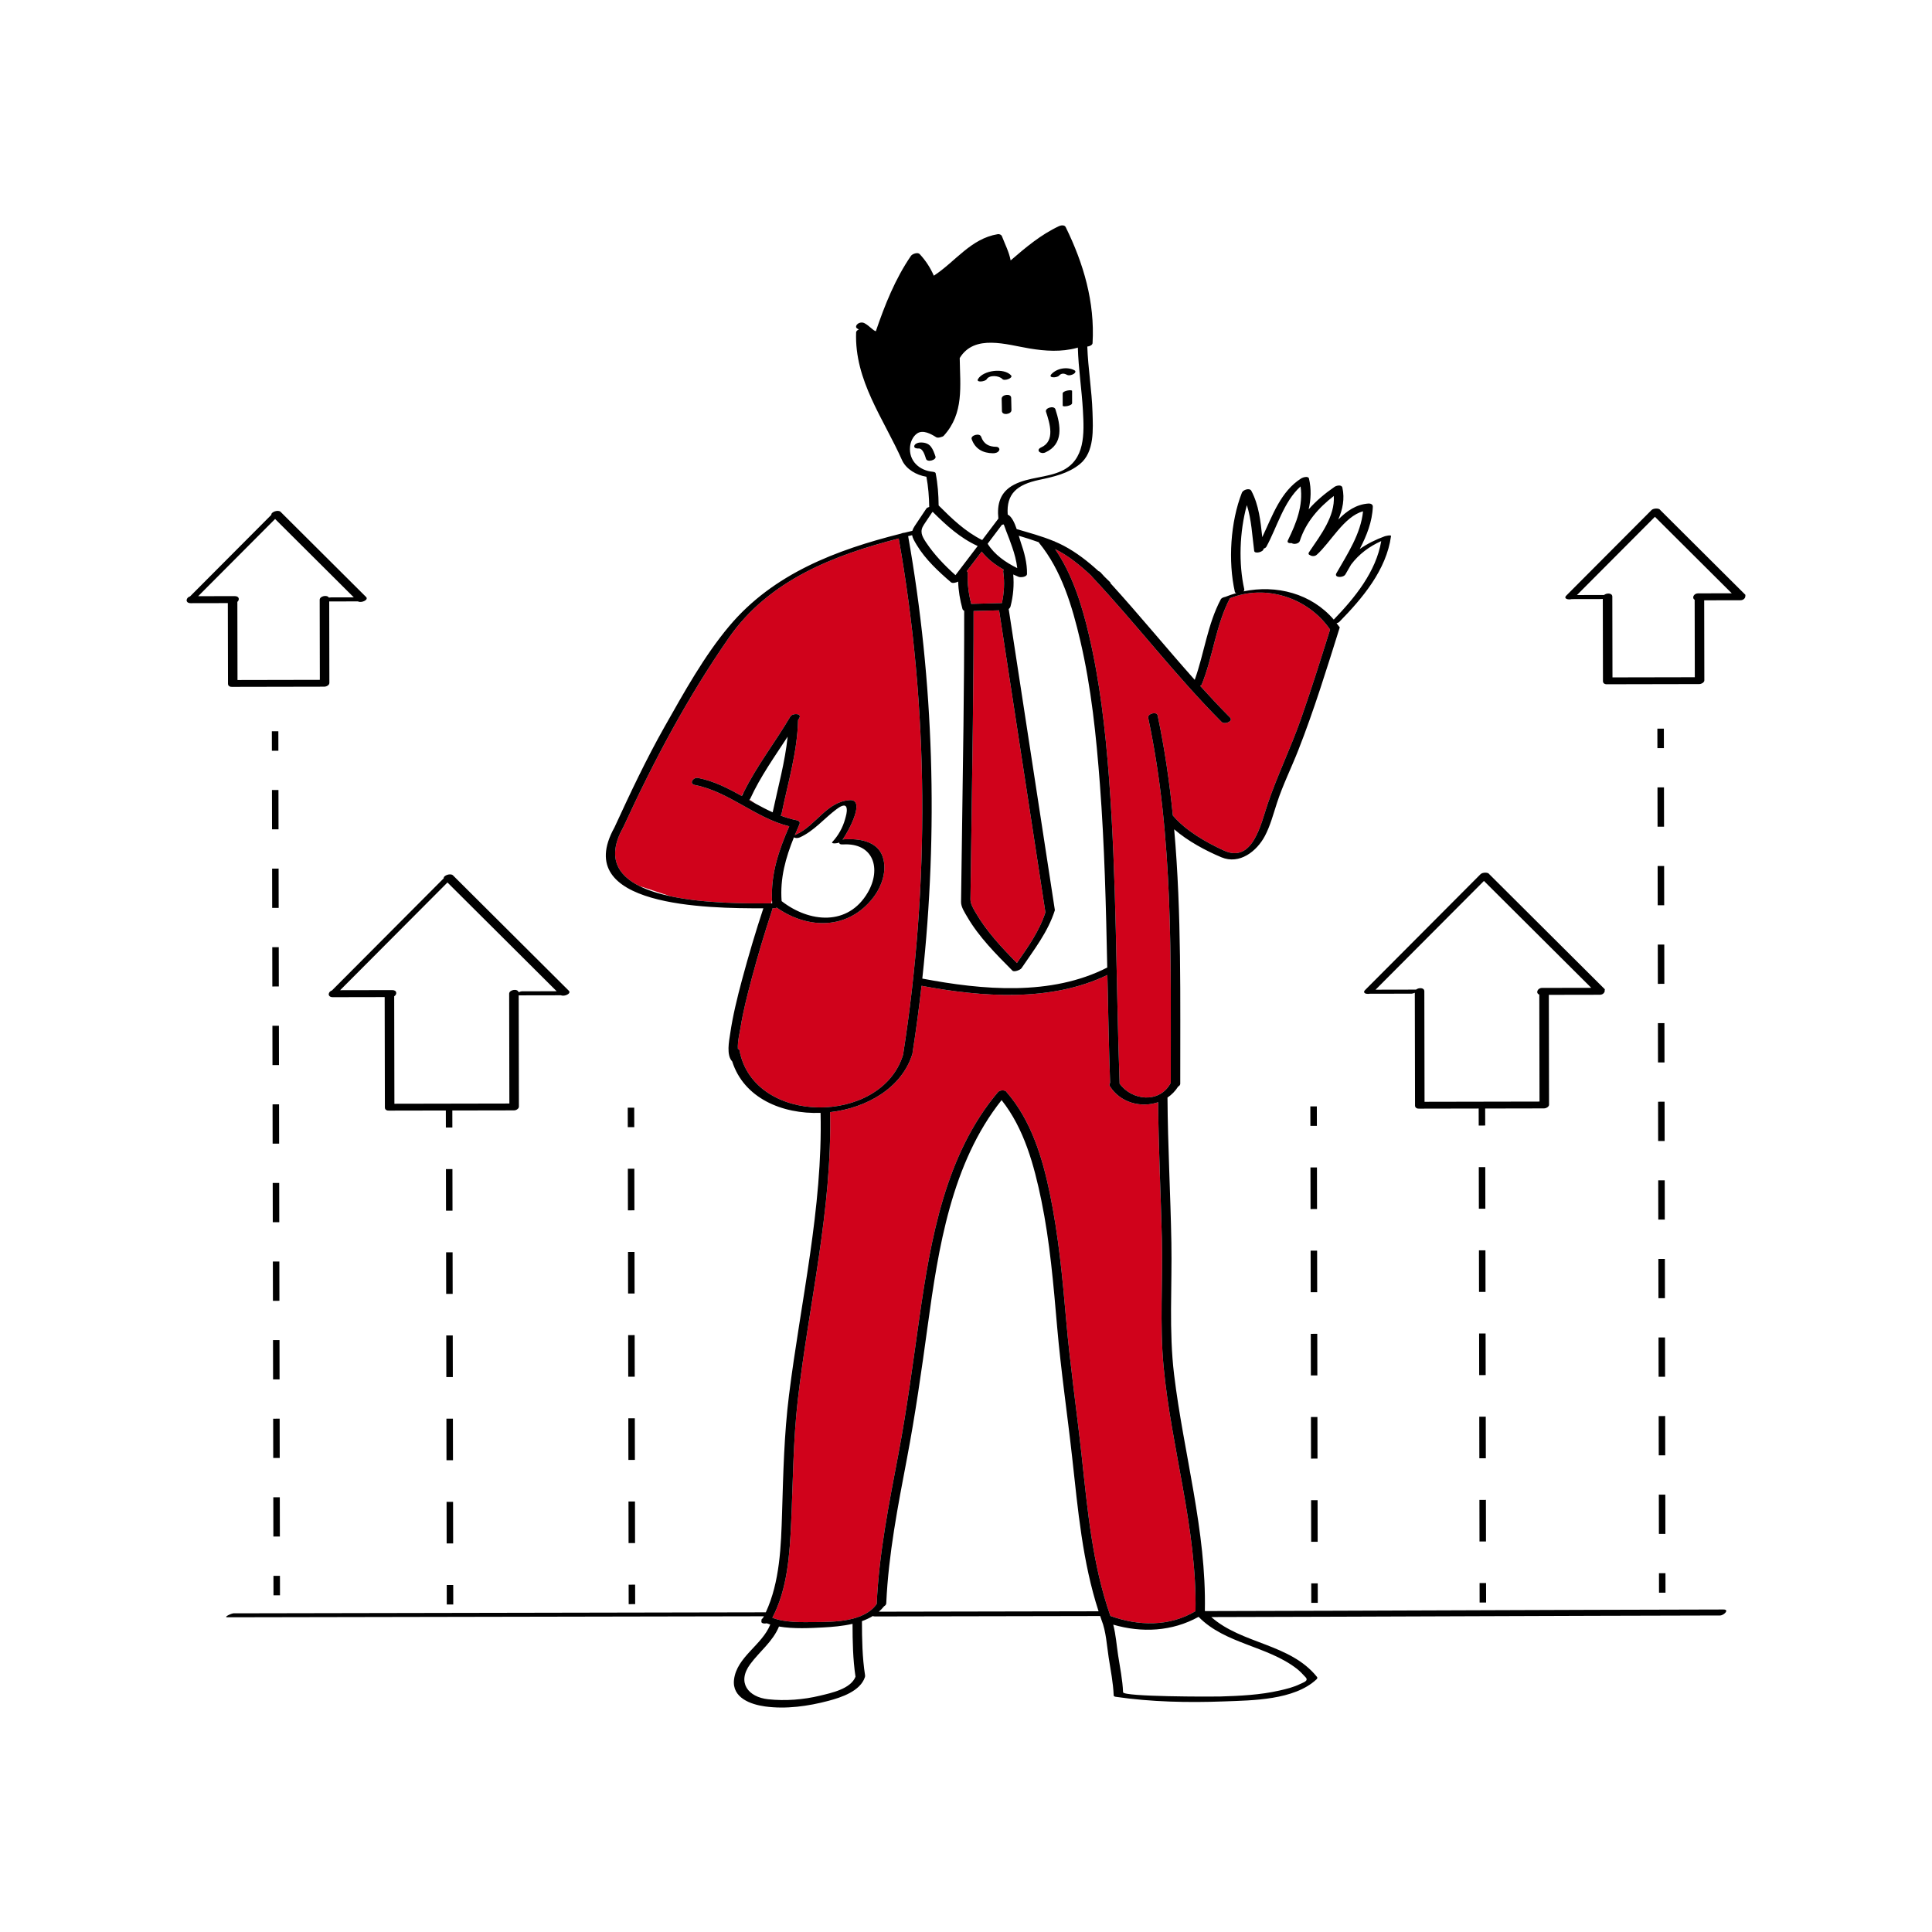 <svg xmlns="http://www.w3.org/2000/svg" xmlns:xlink="http://www.w3.org/1999/xlink" id="Layer_1" x="0px" y="0px" width="595.28px" height="595.28px" viewBox="0 0 595.28 595.28" xml:space="preserve"><path id="color_x5F_2" fill="#d0021b" d="M358.522,421.081c2.367,25.22,10.291,49.863,9.833,75.35 c-8.107,4.816-17.532,4.598-26.221,1.475c-5.582-15.9-7.044-32.749-8.862-49.396c-1.518-13.903-3.544-27.691-4.756-41.632 c-1.141-13.104-2.373-26.227-5.035-39.123c-2.275-11.027-5.775-22.579-13.309-31.219c-0.259-0.712-2.029-0.796-2.677-0.031 c-16.198,19.148-20.758,45.306-24.201,69.391c-2.002,14.008-3.811,27.977-6.439,41.889c-2.903,15.369-6.022,30.76-6.726,46.424 c-3.826,5.479-12.942,5.549-18.917,5.583c-3.928,0.022-9.389,0.239-13.235-1.341c4.698-8.972,5.346-19.621,5.799-29.554 c0.572-12.556,0.599-24.995,2.032-37.504c3.39-29.565,10.64-58.793,9.944-88.716c11.357-1.279,22.201-7.523,25.388-18.035 c0.021-0.068,0.024-0.129,0.018-0.186c1.077-6.884,2.001-13.791,2.785-20.713c18.663,3.48,39.747,5.076,57.266-3.338 c0.225,11.086,0.441,22.174,0.834,33.254c-0.231,0.299-0.301,0.662-0.06,1.043c3.235,5.111,9.62,6.711,14.858,4.91 c0.104,14.045,0.814,28.075,1.151,42.115C358.308,394.854,357.294,407.991,358.522,421.081z M299.247,186.069 c3.152-0.085,6.305-0.17,9.457-0.254c0.68-3.13,0.876-6.425,0.411-9.576c-0.039-0.266,0.028-0.506,0.161-0.714 c-2.591-1.46-5.027-3.277-6.803-5.572c-1.531,2.014-3.065,4.023-4.601,6.034c0.21,0.166,0.341,0.41,0.321,0.754 C298.013,179.865,298.472,183.034,299.247,186.069z M299.978,188.267c0.021,23.287-0.389,46.579-0.701,69.863 c-0.085,6.331-0.172,12.662-0.264,18.993c-0.02,1.356,0.934,2.921,1.577,4.033c3.358,5.802,8.037,10.798,12.738,15.561 c3.421-4.941,6.912-9.805,8.78-15.601c-4.75-30.98-9.5-61.96-14.251-92.939c-0.007-0.041-0.001-0.082,0.015-0.123 C305.24,188.126,302.609,188.196,299.978,188.267z M378.96,184.333c-4.353,8.287-5.187,17.911-8.667,26.537 c-0.07,0.175-0.259,0.326-0.503,0.45c3.005,3.325,6.061,6.604,9.228,9.785c1.071,1.076-1.659,2.302-2.643,1.314 c-14.145-14.205-26.271-30.21-39.98-44.814c-0.067-0.071-0.118-0.144-0.155-0.215c-3.377-3.175-6.997-6.151-11.146-8.202 c5.338,7.803,8.266,17.253,10.399,26.344c3.381,14.404,5.072,29.178,6.193,43.913c2.387,31.359,2.146,62.813,3.282,94.224 c0.002,0.059-0.008,0.116-0.025,0.172c3.761,5.287,12.238,6.207,15.68,0.004c0.031-0.056,0.071-0.105,0.112-0.156 c-0.036-37.702,0.915-75.387-6.952-112.494c-0.278-1.314,2.625-2.064,2.898-0.777c2.171,10.24,3.656,20.525,4.694,30.842 c3.913,4.672,10.241,8.289,15.718,10.8c8.944,4.101,11.441-8.314,13.475-14.304c3.019-8.893,7.175-17.395,10.288-26.275 c3.19-9.103,6.077-18.304,8.964-27.507C403.13,184.215,390.048,179.858,378.96,184.333z M324.824,166.692h-0.212 c0.146,0.061,0.29,0.123,0.435,0.186L324.824,166.692z M232.868,247.652l-1.908-1.263c-0.041,0.045-0.082,0.091-0.131,0.131 C231.507,246.901,232.187,247.278,232.868,247.652z M278.244,325.009c0.003-0.01,0.01-0.018,0.014-0.027 c8.246-52.66,7.939-106.564-1.35-159.064c-20.027,5.121-40.022,12.906-52.286,30.533c-12.771,18.355-23.139,37.916-32.469,58.193 c-0.013,0.027-0.035,0.053-0.053,0.08c-0.014,0.04-0.024,0.078-0.05,0.123c-5.128,9.127-1.887,14.721,4.931,18.145l9.655,3.172 c10.7,2.275,23.772,2.219,30.976,2.172l0.262-0.998c-0.374-8.184,2.074-15.301,5.305-22.74 c-10.447-2.566-18.477-10.646-29.085-12.734c-1.929-0.38-0.481-2.461,0.986-2.172c4.894,0.964,9.232,3.193,13.503,5.57 c0.053-0.112,0.111-0.223,0.165-0.336l-0.092-0.061l0.429-0.623c4.001-8.182,9.82-15.605,14.414-23.432 c0.691-1.178,3.643-1.041,2.791,0.41c-0.126,0.215-0.262,0.426-0.391,0.641c-0.229,9.875-3.137,19.373-5.109,28.987 c-0.033,0.163-0.138,0.309-0.281,0.438c1.596,0.6,3.231,1.105,4.94,1.441c0.362,0.071,0.605,0.203,0.752,0.367 c0.221,0.182,0.306,0.461,0.132,0.855c-0.503,1.142-0.988,2.275-1.453,3.406c0.123-0.086,0.276-0.174,0.479-0.266 c5.988-2.691,9.34-10.068,16.432-10.559c4.978-0.343-0.222,9.394-2.178,12.176c0.161-0.055,0.335-0.091,0.517-0.102 c4.393-0.266,10.129,0.445,11.812,5.298c1.479,4.267-0.214,9.161-2.861,12.616c-7.674,10.012-20.129,9.883-29.735,3.145 c-0.259,0.104-0.516,0.174-0.725,0.174c-0.189,0-0.389,0.002-0.59,0.002c-0.002,0.105-0.017,0.217-0.058,0.341 c-2.347,7.106-4.501,14.291-6.418,21.525c-1.308,4.937-2.591,9.917-3.396,14.966c-0.239,1.502-0.943,4.287-0.803,6.512 c0.251,0.064,0.434,0.197,0.476,0.418C232.194,346.954,271.65,346.761,278.244,325.009z"></path><path id="color_x5F_1" d="M320.803,137.852c4.39-1.97,2.645-7.43,1.489-10.966c-0.398-1.22,2.49-2.023,2.898-0.777 c1.643,5.03,2.568,10.748-3.142,13.312C320.614,140.063,318.982,138.669,320.803,137.852z M305.945,139.655 c0.692,0.008,1.54-0.186,1.894-0.861c0.314-0.603-0.271-1.117-0.858-1.123c-2.324-0.024-3.882-0.864-4.688-3.125 c-0.443-1.242-3.327-0.424-2.898,0.777C300.464,138.319,302.841,139.622,305.945,139.655z M308.628,122.835 c0.007,1.259,0.082,2.516,0.085,3.775c0.003,1.512,2.937,1.061,2.934-0.227c-0.003-1.26-0.077-2.517-0.085-3.775 C311.554,121.097,308.62,121.548,308.628,122.835z M327.425,121.241c0.003,1.246,0.006,2.493,0.007,3.74 c0.001,0.513,2.899,0.082,2.898-0.777c-0.002-1.246-0.005-2.493-0.007-3.74C330.321,119.95,327.423,120.383,327.425,121.241z  M304.029,116.829c0.821-1.382,3.84-1.12,4.803-0.049c0.657,0.729,3.421-0.314,2.695-1.121c-2.163-2.402-8.566-1.597-10.189,1.135 C300.654,117.944,303.561,117.618,304.029,116.829z M326.284,115.757c0.746-0.805,1.521-0.767,2.469-0.266 c0.598,0.316,1.518,0.053,2.052-0.271c0.409-0.248,0.858-0.809,0.255-1.127c-2.211-1.17-5.383-0.658-7.098,1.191 C322.803,116.534,325.635,116.457,326.284,115.757z M420.615,305.04c11.854-11.896,23.71-23.79,35.563-35.688 c0.628-0.631,2.388-0.614,2.671-0.023c11.861,11.814,23.726,23.627,35.586,35.441c0.083,0.082,0.067,0.184-0.01,0.289 c0.149,0.626-0.451,1.442-1.478,1.444c-5.241,0.011-10.483,0.021-15.725,0.028c0.021,11.273,0.043,22.546,0.063,33.82 c0.001,0.507-0.451,0.881-1,1.061c-0.041,0.014-0.083,0.025-0.126,0.037c-0.035,0.01-0.07,0.02-0.107,0.027 c-0.041,0.009-0.083,0.015-0.124,0.021c-0.078,0.01-0.156,0.02-0.24,0.02c-0.106,0-0.213,0-0.319,0 c-5.923,0.012-11.844,0.023-17.767,0.034l0.011,5.241l-2,0.004l-0.011-5.242c-6.049,0.012-12.1,0.023-18.148,0.035 c-0.731,0.081-1.461-0.188-1.463-0.943c-0.021-11.585-0.045-23.17-0.066-34.757c-0.393,0.158-0.77,0.272-0.964,0.272 c-4.288,0.009-8.577,0.017-12.866,0.025c-0.369,0.07-0.767,0.067-1.096-0.002c-0.228-0.008-0.339-0.051-0.354-0.119 C420.256,305.878,420.123,305.533,420.615,305.04z M423.837,304.938c4.158-0.008,8.316-0.016,12.477-0.024 c0.795-0.658,2.545-0.663,2.547,0.511c0.021,11.351,0.043,22.701,0.064,34.055c11.809-0.023,23.616-0.045,35.424-0.067 c-0.021-10.987-0.041-21.975-0.062-32.964c-1.199-0.404-0.597-2.055,0.863-2.058c5.048-0.009,10.097-0.019,15.144-0.028 c-11.021-10.978-22.045-21.954-33.066-32.932C446.099,282.602,434.967,293.769,423.837,304.938z M537.753,183.534 c0.12,0.621-0.475,1.407-1.482,1.409c-3.728,0.007-7.455,0.015-11.184,0.021c0.016,8.213,0.031,16.427,0.047,24.642 c0.001,0.508-0.454,0.883-1.004,1.063c-0.037,0.012-0.074,0.022-0.112,0.033c-0.04,0.011-0.08,0.021-0.122,0.029 c-0.039,0.009-0.078,0.015-0.117,0.021c-0.078,0.01-0.158,0.02-0.243,0.02c-0.106,0-0.212,0-0.318,0 c-9.287,0.018-18.573,0.037-27.86,0.055c-0.73,0.081-1.461-0.188-1.462-0.943c-0.017-8.447-0.032-16.896-0.048-25.346 c-0.191,0.023-0.383,0.037-0.571,0.037c-3,0.005-6.001,0.012-9.001,0.018c-1.105,0.285-2.646-0.109-1.652-1.107 c8.746-8.777,17.494-17.553,26.239-26.33c0.628-0.631,2.388-0.614,2.671-0.023c8.742,8.707,17.484,17.412,26.227,26.119 C537.84,183.332,537.826,183.431,537.753,183.534z M533.578,182.803c-7.89-7.857-15.778-15.713-23.667-23.569 c-8.008,8.038-16.019,16.072-24.026,24.109c2.782-0.005,5.565-0.011,8.349-0.016c0.794-0.659,2.546-0.664,2.548,0.51 c0.017,8.292,0.031,16.584,0.047,24.878c8.456-0.016,16.912-0.032,25.368-0.049c-0.015-7.957-0.03-15.914-0.045-23.873 c-0.931-0.51-0.32-1.968,1.054-1.971C526.663,182.816,530.12,182.81,533.578,182.803z M102.282,305.177 c11.477-11.521,22.959-23.037,34.437-34.559c-0.167-0.851,2.081-1.672,2.846-0.91c11.897,11.852,23.799,23.699,35.697,35.551 c0.865,0.861-1.372,1.895-2.413,1.398c-0.012,0.001-0.025,0.004-0.036,0.004c-4.331,0.008-8.663,0.016-12.995,0.023 c0.021,11.423,0.043,22.846,0.065,34.27c0.001,0.331-0.193,0.605-0.479,0.807c-0.237,0.195-0.559,0.33-0.943,0.352 c-0.034,0.002-0.065,0.008-0.101,0.008c-0.131,0-0.261,0-0.392,0.001c-6.2,0.012-12.4,0.022-18.6,0.034l0.01,5.242l-2,0.004 l-0.01-5.242c-5.774,0.012-11.548,0.021-17.321,0.033c-0.73,0.08-1.458-0.188-1.46-0.943c-0.021-11.345-0.043-22.689-0.064-34.036 c-5.326,0.011-10.652,0.021-15.979,0.031c-0.879,0.002-1.252-0.427-1.25-0.901c-0.039-0.045-0.036-0.102,0.016-0.175 C101.39,305.753,101.742,305.342,102.282,305.177z M104.801,305.094c5.347-0.011,10.693-0.021,16.04-0.031 c1.563-0.003,1.531,1.352,0.617,1.909c0.02,11.035,0.041,22.071,0.063,33.109c11.809-0.023,23.617-0.045,35.425-0.067 c-0.021-11.278-0.043-22.557-0.064-33.837c-0.002-1.221,2.61-1.686,2.905-0.457c0.403-0.164,0.795-0.283,0.994-0.283 c3.579-0.006,7.159-0.014,10.738-0.02c-11.214-11.171-22.432-22.339-33.647-33.51C126.849,282.971,115.823,294.03,104.801,305.094z  M70.198,185.825c-3.813,0.008-7.625,0.016-11.438,0.022c-0.852,0.001-1.229-0.401-1.25-0.857c-0.04-0.044-0.039-0.101,0.01-0.171 c0.063-0.444,0.44-0.895,1.033-1.054c8.353-8.382,16.706-16.763,25.058-25.146c-0.167-0.851,2.081-1.672,2.846-0.91 c8.777,8.746,17.559,17.488,26.338,26.232c0.889,0.885-1.499,1.955-2.498,1.357c-2.953,0.007-5.906,0.012-8.86,0.018 c0.016,8.363,0.031,16.727,0.048,25.092c0.001,0.386-0.263,0.693-0.629,0.899c-0.212,0.138-0.473,0.231-0.776,0.255 c-0.046,0.004-0.09,0.012-0.138,0.012c-0.124,0-0.249,0-0.373,0.001c-9.288,0.017-18.575,0.036-27.863,0.054 c-0.73,0.08-1.458-0.188-1.46-0.943C70.23,202.4,70.214,194.114,70.198,185.825z M61.061,183.697 c3.755-0.007,7.511-0.015,11.266-0.021c1.446-0.002,1.527,1.157,0.808,1.772c0.015,8.023,0.029,16.045,0.045,24.07 c8.457-0.017,16.912-0.033,25.368-0.05c-0.017-8.22-0.031-16.439-0.047-24.661c-0.002-1.139,2.273-1.62,2.817-0.681 c0.23-0.034,0.461-0.058,0.688-0.058c2.334-0.004,4.668-0.009,7.002-0.014c-8.081-8.049-16.163-16.097-24.244-24.146 C76.864,167.839,68.961,175.767,61.061,183.697z M403.738,340.896l0.012,6l2-0.004l-0.012-6L403.738,340.896z M405.993,475.049 l-0.024-12.815l-2,0.004l0.024,12.815L405.993,475.049z M405.896,423.786l-0.024-12.815l-2,0.004l0.024,12.815L405.896,423.786z  M405.848,398.155l-0.024-12.815l-2,0.004l0.024,12.815L405.848,398.155z M405.799,372.523l-0.024-12.815l-2,0.004l0.024,12.815 L405.799,372.523z M405.944,449.418l-0.024-12.815l-2,0.004l0.024,12.815L405.944,449.418z M406.028,493.864l-0.012-6l-2,0.004 l0.012,6L406.028,493.864z M193.416,341.294l0.012,6l2-0.004l-0.012-6L193.416,341.294z M193.597,437.005l0.024,12.815l2-0.004 l-0.024-12.815L193.597,437.005z M193.646,462.636l0.024,12.815l2-0.004l-0.024-12.815L193.646,462.636z M193.451,360.11 l0.024,12.815l2-0.004l-0.024-12.815L193.451,360.11z M193.548,411.373l0.024,12.815l2-0.004l-0.024-12.815L193.548,411.373z  M193.5,385.742l0.024,12.815l2-0.004l-0.024-12.815L193.5,385.742z M195.705,494.263l-0.012-6l-2,0.004l0.012,6L195.705,494.263z  M139.475,398.661l-0.024-12.815l-2,0.004l0.024,12.815L139.475,398.661z M137.401,360.218l0.024,12.815l2-0.004l-0.024-12.815 L137.401,360.218z M139.621,475.555l-0.024-12.815l-2,0.004l0.024,12.815L139.621,475.555z M139.572,449.924l-0.024-12.815l-2,0.004 l0.024,12.815L139.572,449.924z M139.523,424.292l-0.024-12.815l-2,0.004l0.024,12.815L139.523,424.292z M139.656,494.37l-0.012-6 l-2,0.004l0.012,6L139.656,494.37z M457.808,449.32l-0.024-12.815l-2,0.004l0.024,12.815L457.808,449.32z M457.856,474.951 l-0.024-12.815l-2,0.004l0.024,12.815L457.856,474.951z M455.638,359.614l0.024,12.815l2-0.004l-0.024-12.815L455.638,359.614z  M457.759,423.688l-0.024-12.815l-2,0.004l0.024,12.815L457.759,423.688z M457.711,398.058l-0.024-12.815l-2,0.004l0.024,12.815 L457.711,398.058z M457.892,493.767l-0.012-6l-2,0.004l0.012,6L457.892,493.767z M510.663,224.507l0.012,6l2-0.004l-0.012-6 L510.663,224.507z M510.973,387.886l0.022,12.106l2-0.004l-0.022-12.106L510.973,387.886z M511.11,460.522l0.022,12.106l2-0.004 l-0.022-12.106L511.11,460.522z M510.881,339.461l0.022,12.106l2-0.004l-0.022-12.106L510.881,339.461z M510.927,363.674 l0.022,12.105l2-0.004l-0.022-12.105L510.927,363.674z M511.064,436.311l0.022,12.105l2-0.004l-0.022-12.105L511.064,436.311z  M511.019,412.098l0.022,12.106l2-0.004l-0.022-12.106L511.019,412.098z M510.697,242.612l0.022,12.106l2-0.004l-0.022-12.106 L510.697,242.612z M510.743,266.824l0.022,12.106l2-0.004l-0.022-12.106L510.743,266.824z M510.835,315.249l0.022,12.106l2-0.004 l-0.022-12.106L510.835,315.249z M510.789,291.037l0.022,12.105l2-0.004l-0.022-12.105L510.789,291.037z M513.167,490.731l-0.012-6 l-2,0.004l0.012,6L513.167,490.731z M83.762,225.315l0.012,6l2-0.004l-0.012-6L83.762,225.315z M85.864,279.735l-0.022-12.106 l-2,0.004l0.022,12.106L85.864,279.735z M85.956,328.16l-0.022-12.106l-2,0.004l0.022,12.106L85.956,328.16z M86.048,376.584 l-0.022-12.105l-2,0.004l0.022,12.105L86.048,376.584z M86.094,400.797l-0.022-12.106l-2,0.004l0.022,12.106L86.094,400.797z  M85.818,255.523l-0.022-12.106l-2,0.004l0.022,12.106L85.818,255.523z M85.91,303.947l-0.022-12.105l-2,0.004l0.022,12.105 L85.91,303.947z M86.002,352.372l-0.022-12.106l-2,0.004l0.022,12.106L86.002,352.372z M86.14,425.009l-0.022-12.106l-2,0.004 l0.022,12.106L86.14,425.009z M86.186,449.221l-0.022-12.105l-2,0.004l0.022,12.105L86.186,449.221z M86.231,473.434l-0.022-12.106 l-2,0.004l0.022,12.106L86.231,473.434z M86.266,491.54l-0.012-6l-2,0.004l0.012,6L86.266,491.54z M529.95,497.757 c-52.244,0.1-104.489,0.374-156.734,0.482c9.471,8.359,24.276,8.142,32.575,18.45c0.231,0.288,0.038,0.564-0.191,0.778 c-6.884,6.393-19.681,6.438-28.415,6.764c-11.113,0.413-22.457,0.188-33.479-1.426c-0.163-0.024-0.548-0.152-0.557-0.379 c-0.153-3.895-0.944-7.846-1.543-11.688c-0.579-3.717-0.794-8.043-2.204-11.574c-0.009-0.023-0.016-0.048-0.025-0.071 c-0.005-0.014-0.009-0.028-0.015-0.042c-0.134-0.377-0.255-0.758-0.384-1.136c-0.029,0.003-0.062,0.008-0.089,0.008 c-23.084,0.043-46.168,0.088-69.252,0.131c-0.366,0.001-0.587-0.051-0.698-0.134c-1.046,0.632-2.175,1.154-3.36,1.575 c0.016,5.587,0.099,11.159,0.963,16.69c0.003,0.022-0.002,0.043-0.002,0.065c0.024,0.151,0.011,0.323-0.054,0.52 c-1.428,4.322-7.295,6.239-11.221,7.282c-6.236,1.657-13.105,2.621-19.545,1.729c-4.352-0.604-10.237-2.626-9.551-8.287 c0.848-6.994,8.666-10.629,11.168-16.961c-0.373-0.113-0.736-0.237-1.092-0.373c-0.922,0.199-1.938-0.02-1.596-0.801 c-0.153-0.244,0.041-0.529,0.396-0.772c0.111-0.206,0.221-0.413,0.328-0.621c-0.096,0.021-0.181,0.036-0.242,0.036 c-55.01,0.104-110.021,0.205-165.031,0.309c-1.44,0.002,1.239-1.221,1.869-1.223c54.66-0.104,109.322-0.203,163.983-0.307 c4.36-9.361,4.708-20.516,5.015-30.627c0.369-12.158,0.627-24.186,2.136-36.275c3.61-28.927,10.422-57.688,9.729-86.989 c-11.882,0.443-23.653-4.575-27.226-15.846c-1.863-1.925-0.964-6.269-0.628-8.554c0.823-5.593,2.176-11.107,3.642-16.563 c1.99-7.412,4.174-14.784,6.582-22.073c-17.236,0.073-59.457-0.478-45.895-24.874c4.844-10.527,9.779-21.032,15.494-31.122 c5.941-10.491,12.141-21.738,19.917-30.979c13.572-16.13,32.97-23.461,52.827-28.451c0.372-0.172,0.821-0.282,1.217-0.303 c0.781-0.193,1.563-0.382,2.345-0.568c0.126-0.445,0.348-0.917,0.704-1.45c1.203-1.801,2.406-3.603,3.609-5.403 c0.147-0.221,0.49-0.389,0.888-0.506c-0.052-3.142-0.278-6.189-0.868-9.305c-3.12-0.511-6.109-2.294-7.411-4.911 c-0.003-0.007-0.009-0.012-0.012-0.019c-5.762-13.001-14.763-24.675-14.232-39.549c0.014-0.389,0.374-0.703,0.833-0.896 c-0.163-0.107-0.327-0.215-0.501-0.307c-0.648-0.345-0.261-1.123,0.172-1.438c0.597-0.434,1.419-0.539,2.074-0.191 c0.802,0.426,1.459,1.006,2.148,1.588c0.429,0.361,0.845,0.718,1.349,0.895c2.765-8.102,5.963-16.146,10.825-23.233 c0.428-0.624,2.088-1.196,2.693-0.541c1.869,2.02,3.271,4.188,4.354,6.655c6.644-4.341,11.376-11.418,19.674-12.791 c0.518-0.086,1.121,0.145,1.314,0.65c0.956,2.504,2.193,4.82,2.676,7.438c4.637-4.008,9.296-7.944,14.914-10.573 c0.606-0.283,1.691-0.425,2.045,0.294c5.52,11.23,9.011,23.152,8.283,35.754c-0.033,0.569-0.859,0.986-1.623,1.064 c0.236,6.747,1.393,13.448,1.604,20.203c0.162,5.221,0.652,12.321-3.903,16.012c-3.604,2.918-8.094,3.914-12.532,4.857 c-6.822,1.451-10.146,4.275-9.691,10.68c1.23,0.598,2.11,2.535,2.772,4.489c3.785,1.118,7.679,2.151,11.347,3.669 c0.146,0.061,0.29,0.123,0.435,0.186c0.907,0.387,1.806,0.795,2.677,1.256c3.986,2.104,7.473,4.838,10.762,7.842 c0.212,0.06,0.404,0.158,0.552,0.315c0.434,0.462,0.854,0.937,1.284,1.401c0.599,0.574,1.193,1.154,1.784,1.74 c0.069,0.068,0.07,0.15,0.027,0.236c8.88,9.743,17.214,19.971,25.987,29.803c2.938-8.205,3.936-17.143,8.069-24.889 c0.015-0.026,0.046-0.048,0.064-0.072c0.001-0.002,0.001-0.002,0.001-0.002c0.222-0.29,0.744-0.5,1.293-0.608 c1.104-0.443,2.226-0.826,3.361-1.146c-0.221-0.075-0.381-0.208-0.429-0.417c-2.117-9.414-1.356-21.574,2.181-30.55 c0.343-0.87,2.367-1.565,2.899-0.565c2.345,4.412,2.841,9.371,3.369,14.281c3.151-6.621,5.638-14.087,12.036-18.131 c0.451-0.284,2.15-0.811,2.357,0.074c0.771,3.292,0.605,6.438-0.101,9.495c2.321-2.646,5.078-4.944,7.99-6.95 c0.559-0.385,2.175-0.771,2.402,0.242c0.772,3.448,0.081,6.733-1.266,9.85c2.59-2.618,5.507-4.682,9.304-4.943 c0.626-0.043,1.373,0.236,1.345,0.971c-0.179,4.629-1.894,8.938-4.034,13.049c2.324-1.619,4.912-2.912,7.695-3.925 c0.133-0.048,2.012-0.534,1.948-0.067c-1.43,10.461-8.827,19.197-15.987,26.494c-0.132,0.135-0.437,0.258-0.793,0.354 c0.251,0.328,0.508,0.647,0.747,0.99c0.169,0.094,0.255,0.24,0.188,0.455c-3.966,12.639-7.872,25.326-12.719,37.662 c-2.133,5.431-4.764,10.719-6.579,16.264c-1.115,3.406-2.037,7.004-3.722,10.188c-2.485,4.698-7.797,8.91-13.401,6.563 c-4.791-2.008-10.313-4.952-14.548-8.623c2.302,25.996,1.839,52.186,1.871,78.385c0,0.375-0.269,0.678-0.642,0.881 c-0.885,1.393-2.005,2.525-3.289,3.395c0.091,14.929,0.937,29.836,1.198,44.76c0.238,13.552-0.79,27.109,0.837,40.602 c2.924,24.246,9.974,48.178,9.479,72.752c0.033,0.038,0.068,0.072,0.103,0.109c53.223-0.102,106.447-0.389,159.672-0.49 C532.983,495.901,531.169,497.754,529.95,497.757z M243.776,468.896c-0.453,9.933-1.101,20.582-5.799,29.554 c3.847,1.58,9.308,1.363,13.235,1.341c5.975-0.034,15.091-0.104,18.917-5.583c0.703-15.664,3.822-31.055,6.726-46.424 c2.629-13.912,4.438-27.881,6.439-41.889c3.443-24.085,8.003-50.242,24.201-69.391c0.647-0.765,2.418-0.681,2.677,0.031 c7.533,8.64,11.033,20.191,13.309,31.219c2.662,12.896,3.895,26.02,5.035,39.123c1.212,13.94,3.238,27.729,4.756,41.632 c1.818,16.646,3.28,33.495,8.862,49.396c8.688,3.123,18.113,3.342,26.221-1.475c0.458-25.486-7.466-50.13-9.833-75.35 c-1.229-13.09-0.215-26.227-0.529-39.354c-0.337-14.04-1.048-28.07-1.151-42.115c-5.238,1.801-11.623,0.201-14.858-4.91 c-0.241-0.381-0.172-0.744,0.06-1.043c-0.393-11.08-0.609-22.168-0.834-33.254c-17.519,8.414-38.603,6.818-57.266,3.338 c-0.784,6.922-1.708,13.829-2.785,20.713c0.007,0.057,0.003,0.117-0.018,0.186c-3.187,10.512-14.03,16.756-25.388,18.035 c0.695,29.923-6.555,59.15-9.944,88.716C244.375,443.901,244.349,456.341,243.776,468.896z M325.093,169.188 c5.338,7.803,8.266,17.253,10.399,26.344c3.381,14.404,5.072,29.178,6.193,43.913c2.387,31.359,2.146,62.813,3.282,94.224 c0.002,0.059-0.008,0.116-0.025,0.172c3.761,5.287,12.238,6.207,15.68,0.004c0.031-0.056,0.071-0.105,0.112-0.156 c-0.036-37.702,0.915-75.387-6.952-112.494c-0.278-1.314,2.625-2.064,2.898-0.777c2.171,10.24,3.656,20.525,4.694,30.842 c3.913,4.672,10.241,8.289,15.718,10.8c8.944,4.101,11.441-8.314,13.475-14.304c3.019-8.893,7.175-17.395,10.288-26.275 c3.19-9.103,6.077-18.304,8.964-27.507c-6.689-9.758-19.771-14.114-30.859-9.64c-4.353,8.287-5.187,17.911-8.667,26.537 c-0.07,0.175-0.259,0.326-0.503,0.45c3.005,3.325,6.061,6.604,9.228,9.785c1.071,1.076-1.659,2.302-2.643,1.314 c-14.145-14.205-26.271-30.21-39.98-44.814c-0.067-0.071-0.118-0.144-0.155-0.215C332.862,174.216,329.242,171.239,325.093,169.188z  M383.12,182.215c10.148-2.118,20.918,0.628,27.83,8.692c6.497-6.729,13.049-14.771,14.624-24.187 c-3.712,1.661-6.858,4.017-9.278,7.227c-0.592,1.019-1.184,2.029-1.756,3.03c-0.641,1.121-3.59,1.078-2.775-0.348 c3.388-5.925,7.518-12.145,8.207-19.084c-5.844,1.549-10.047,9.672-14.284,13.406c-0.592,0.521-1.521,0.467-2.034,0.107 c-0.427-0.139-0.638-0.443-0.312-0.932c0.007-0.011,0.015-0.021,0.021-0.031c0.045-0.096,0.112-0.195,0.2-0.296 c3.352-4.971,7.813-10.743,7.398-16.976c-4.699,3.62-8.633,8.094-10.478,13.869c-0.269,0.841-1.813,1.127-2.493,0.653 c-0.797,0.089-1.527-0.136-1.178-0.85c2.619-5.347,4.747-10.718,3.912-16.622c-5.23,4.707-7.27,12.643-10.552,18.61 c-0.134,0.242-0.458,0.437-0.841,0.566c0.02,1.066-2.765,1.688-2.896,0.708c-0.629-4.711-0.814-9.598-2.263-14.121 c-2.273,8.227-2.568,18.042-0.796,25.92C383.433,181.801,383.321,182.024,383.12,182.215z M299.013,277.123 c-0.02,1.356,0.934,2.921,1.577,4.033c3.358,5.802,8.037,10.798,12.738,15.561c3.421-4.941,6.912-9.805,8.78-15.601 c-4.75-30.98-9.5-61.96-14.251-92.939c-0.007-0.041-0.001-0.082,0.015-0.123c-2.632,0.072-5.263,0.143-7.895,0.213 c0.021,23.287-0.389,46.579-0.701,69.863C299.191,264.461,299.104,270.792,299.013,277.123z M309.115,176.239 c-0.039-0.266,0.028-0.506,0.161-0.714c-2.591-1.46-5.027-3.277-6.803-5.572c-1.531,2.014-3.065,4.023-4.601,6.034 c0.21,0.166,0.341,0.41,0.321,0.754c-0.182,3.124,0.277,6.293,1.053,9.328c3.152-0.085,6.305-0.17,9.457-0.254 C309.384,182.686,309.58,179.391,309.115,176.239z M313.431,175.048c-0.241-2.207-0.869-4.502-1.562-6.472 c-0.587-1.669-1.18-3.341-1.854-4.977c-0.173-0.421-0.419-1.245-0.735-2.01c-0.189,0.042-0.377,0.073-0.553,0.091 c-1.471,1.953-2.942,3.904-4.42,5.852C306.403,170.912,309.842,173.28,313.431,175.048z M287.399,145.359 c0.393,0.036,0.621,0.129,0.736,0.252c0.078,0.045,0.134,0.104,0.149,0.183c0.657,3.332,0.884,6.58,0.927,9.943 c4.139,4.133,8.182,8.041,13.416,10.658c1.666-2.2,3.333-4.4,4.99-6.607c-0.469-4.383,0.475-8.179,4.808-10.441 c4.567-2.384,10.004-2.092,14.636-4.227c7.389-3.404,6.994-11.602,6.604-18.629c-0.359-6.471-1.385-12.926-1.565-19.402 c-0.109,0.039-0.21,0.078-0.343,0.114c-4.81,1.289-9.653,0.974-14.525,0.169c-7.072-1.166-16.996-4.539-21.529,2.946 c0.119,8.656,1.378,17.039-4.92,23.944c-0.176,0.192-0.51,0.335-0.881,0.42c-0.539,0.182-1.127,0.236-1.436,0.039 c-1.57-1-4.092-2.425-5.898-1.16c-1.282,0.898-2.012,2.521-2.166,4.048C279.962,141.965,283.229,144.983,287.399,145.359z  M285.38,167.187c2.492,3.725,5.665,7.035,9.02,10.029c2.283-2.99,4.564-5.982,6.838-8.979c-5.446-2.49-9.635-6.334-13.822-10.486 c-0.05,0.007-0.101,0.014-0.149,0.018c-0.862,1.29-1.724,2.58-2.585,3.869C283.308,163.692,284.003,165.128,285.38,167.187z  M279.815,165.191c7.949,44.963,9.295,90.964,4.361,136.327c18.539,3.523,39.677,5.441,56.984-3.404 c-0.385-18.842-0.835-37.681-2.266-56.479c-1.126-14.8-2.637-29.716-6.035-44.191c-2.478-10.557-5.743-21.691-12.737-30.222 c-0.042-0.051-0.063-0.104-0.073-0.158c-2.023-0.734-4.082-1.377-6.148-1.992c0.226,0.774,0.421,1.465,0.595,1.959 c1.075,3.055,2.013,6.533,1.939,9.805c-0.021,0.977-1.984,1.149-2.599,0.893c-0.543-0.227-1.093-0.469-1.645-0.721 c0.293,3.271,0.003,6.61-0.821,9.789c-0.091,0.353-0.3,0.646-0.577,0.855c4.74,30.916,9.48,61.831,14.222,92.746 c0.007,0.045-0.001,0.089-0.02,0.133c-0.001,0.002,0.001,0.002,0,0.004c-2.123,6.653-6.396,12.072-10.255,17.789 c-0.352,0.52-2.254,1.291-2.794,0.748c-5.016-5.045-10.334-10.367-13.933-16.58c-0.732-1.265-1.923-3.02-1.9-4.572 c0.093-6.338,0.18-12.676,0.264-19.013c0.316-23.57,0.737-47.147,0.704-70.72c-0.252-0.109-0.459-0.294-0.539-0.586 c-0.745-2.72-1.242-5.566-1.318-8.403c-0.675,0.363-1.769,0.593-2.203,0.22c-3.853-3.303-7.909-7.078-10.539-11.453 c-0.742-1.235-1.292-2.154-1.449-3.066C280.628,164.995,280.222,165.093,279.815,165.191z M206.637,276.163 c10.7,2.275,23.772,2.219,30.976,2.172c0.107,0,0.211-0.001,0.316-0.002c-0.024-0.334-0.04-0.665-0.055-0.996 c-0.374-8.184,2.074-15.301,5.305-22.74c-10.447-2.566-18.477-10.646-29.085-12.734c-1.929-0.38-0.481-2.461,0.986-2.172 c4.894,0.964,9.232,3.193,13.503,5.57c0.053-0.112,0.111-0.223,0.165-0.336c0.108-0.229,0.226-0.455,0.337-0.684 c4.001-8.182,9.82-15.605,14.414-23.432c0.691-1.178,3.643-1.041,2.791,0.41c-0.126,0.215-0.262,0.426-0.391,0.641 c-0.229,9.875-3.137,19.373-5.109,28.987c-0.033,0.163-0.138,0.309-0.281,0.438c1.596,0.6,3.231,1.105,4.94,1.441 c0.362,0.071,0.605,0.203,0.752,0.367c0.221,0.182,0.306,0.461,0.132,0.855c-0.503,1.142-0.988,2.275-1.453,3.406 c0.123-0.086,0.276-0.174,0.479-0.266c5.988-2.691,9.34-10.068,16.432-10.559c4.978-0.343-0.222,9.394-2.178,12.176 c0.161-0.055,0.335-0.091,0.517-0.102c4.393-0.266,10.129,0.445,11.812,5.298c1.479,4.267-0.214,9.161-2.861,12.616 c-7.674,10.012-20.129,9.883-29.735,3.145c-0.259,0.104-0.516,0.174-0.725,0.174c-0.189,0-0.389,0.002-0.59,0.002 c-0.002,0.105-0.017,0.217-0.058,0.341c-2.347,7.106-4.501,14.291-6.418,21.525c-1.308,4.937-2.591,9.917-3.396,14.966 c-0.239,1.502-0.943,4.287-0.803,6.512c0.251,0.064,0.434,0.197,0.476,0.418c4.362,23.352,43.818,23.158,50.412,1.406 c0.003-0.01,0.01-0.018,0.014-0.027c8.246-52.66,7.939-106.564-1.35-159.064c-20.027,5.121-40.022,12.906-52.286,30.533 c-12.771,18.355-23.139,37.916-32.469,58.193c-0.013,0.027-0.035,0.053-0.053,0.08c-0.014,0.04-0.024,0.078-0.05,0.123 c-5.128,9.127-1.887,14.721,4.931,18.145C199.725,274.37,203.046,275.399,206.637,276.163z M230.829,246.521 c0.678,0.381,1.357,0.758,2.039,1.132c1.709,0.939,3.437,1.839,5.207,2.634c1.635-7.748,3.8-15.429,4.61-23.303 c-4.075,6.243-8.463,12.405-11.521,19.113c-0.05,0.109-0.122,0.205-0.204,0.293C230.919,246.435,230.878,246.48,230.829,246.521z  M240.832,277.649c8.538,6.653,20.493,7.791,26.566-2.691c4.217-7.277,1.754-15.342-7.671-14.773 c-0.892,0.054-1.19-0.234-1.125-0.578c-0.984,0.349-2.699,0.406-2.108-0.229c1.808-1.941,3.167-4.38,3.877-6.943 c0.287-1.037,0.671-2.25,0.507-3.337c-0.271-1.8-2.244-0.435-3.15,0.242c-3.791,2.834-6.915,6.708-11.294,8.677 c-0.684,0.307-1.542,0.232-1.806-0.044C242.073,264.3,240.296,270.569,240.832,277.649z M262.68,500.329 c-3.044,0.702-6.224,0.96-9.011,1.109c-3.922,0.209-9.12,0.498-13.652-0.281c-1.938,4.686-5.913,7.604-8.863,11.594 c-4.185,5.66-0.607,10.166,5.542,10.82c5.281,0.562,10.813,0.141,15.975-1.109c3.445-0.834,9.438-2.056,10.925-5.84 C262.783,511.221,262.696,505.78,262.68,500.329z M338.487,496.464c-4.968-15.252-6.354-31.299-8.112-47.178 c-1.491-13.47-3.47-26.83-4.645-40.338c-1.137-13.07-2.221-26.237-4.877-39.107c-2.223-10.77-5.292-22.124-12.248-30.879 c-15.446,19.41-19.505,45.693-22.778,69.591c-1.871,13.668-3.802,27.257-6.38,40.815c-2.795,14.701-5.679,29.442-6.369,44.424 c-0.001,0.02-0.003,0.039-0.004,0.059c-0.002,0.053-0.007,0.105-0.01,0.158c-0.018,0.387-0.293,0.695-0.666,0.9 c-0.491,0.621-1.037,1.181-1.63,1.687c0.015-0.001,0.03-0.004,0.044-0.004C293.37,496.55,315.929,496.506,338.487,496.464z  M369.329,498.202c-0.018-0.004-0.036-0.008-0.053-0.013c-8.15,4.504-17.429,4.96-26.27,2.395c0.798,3.037,1.042,6.405,1.496,9.378 c0.574,3.762,1.383,7.633,1.534,11.443c0.057,1.43,27.566,1.382,29.854,1.313c6.122-0.185,12.408-0.48,18.402-1.853 c2.125-0.487,4.299-1.013,6.264-1.983c1.021-0.505,2.753-0.962,1.721-2.089c-0.862-0.94-1.732-1.88-2.748-2.662 C390.403,507.089,377.513,506.539,369.329,498.202z M288.23,140.632c-0.373-1.051-0.725-2.139-1.419-3.031 c-0.837-1.076-2.199-1.338-3.486-1.241c-0.58,0.044-1.504,0.401-1.626,1.063c-0.128,0.694,0.829,0.794,1.288,0.76 c1.437-0.108,1.988,2.222,2.345,3.228C285.739,142.558,288.62,141.731,288.23,140.632z" fill="#000000"></path></svg>